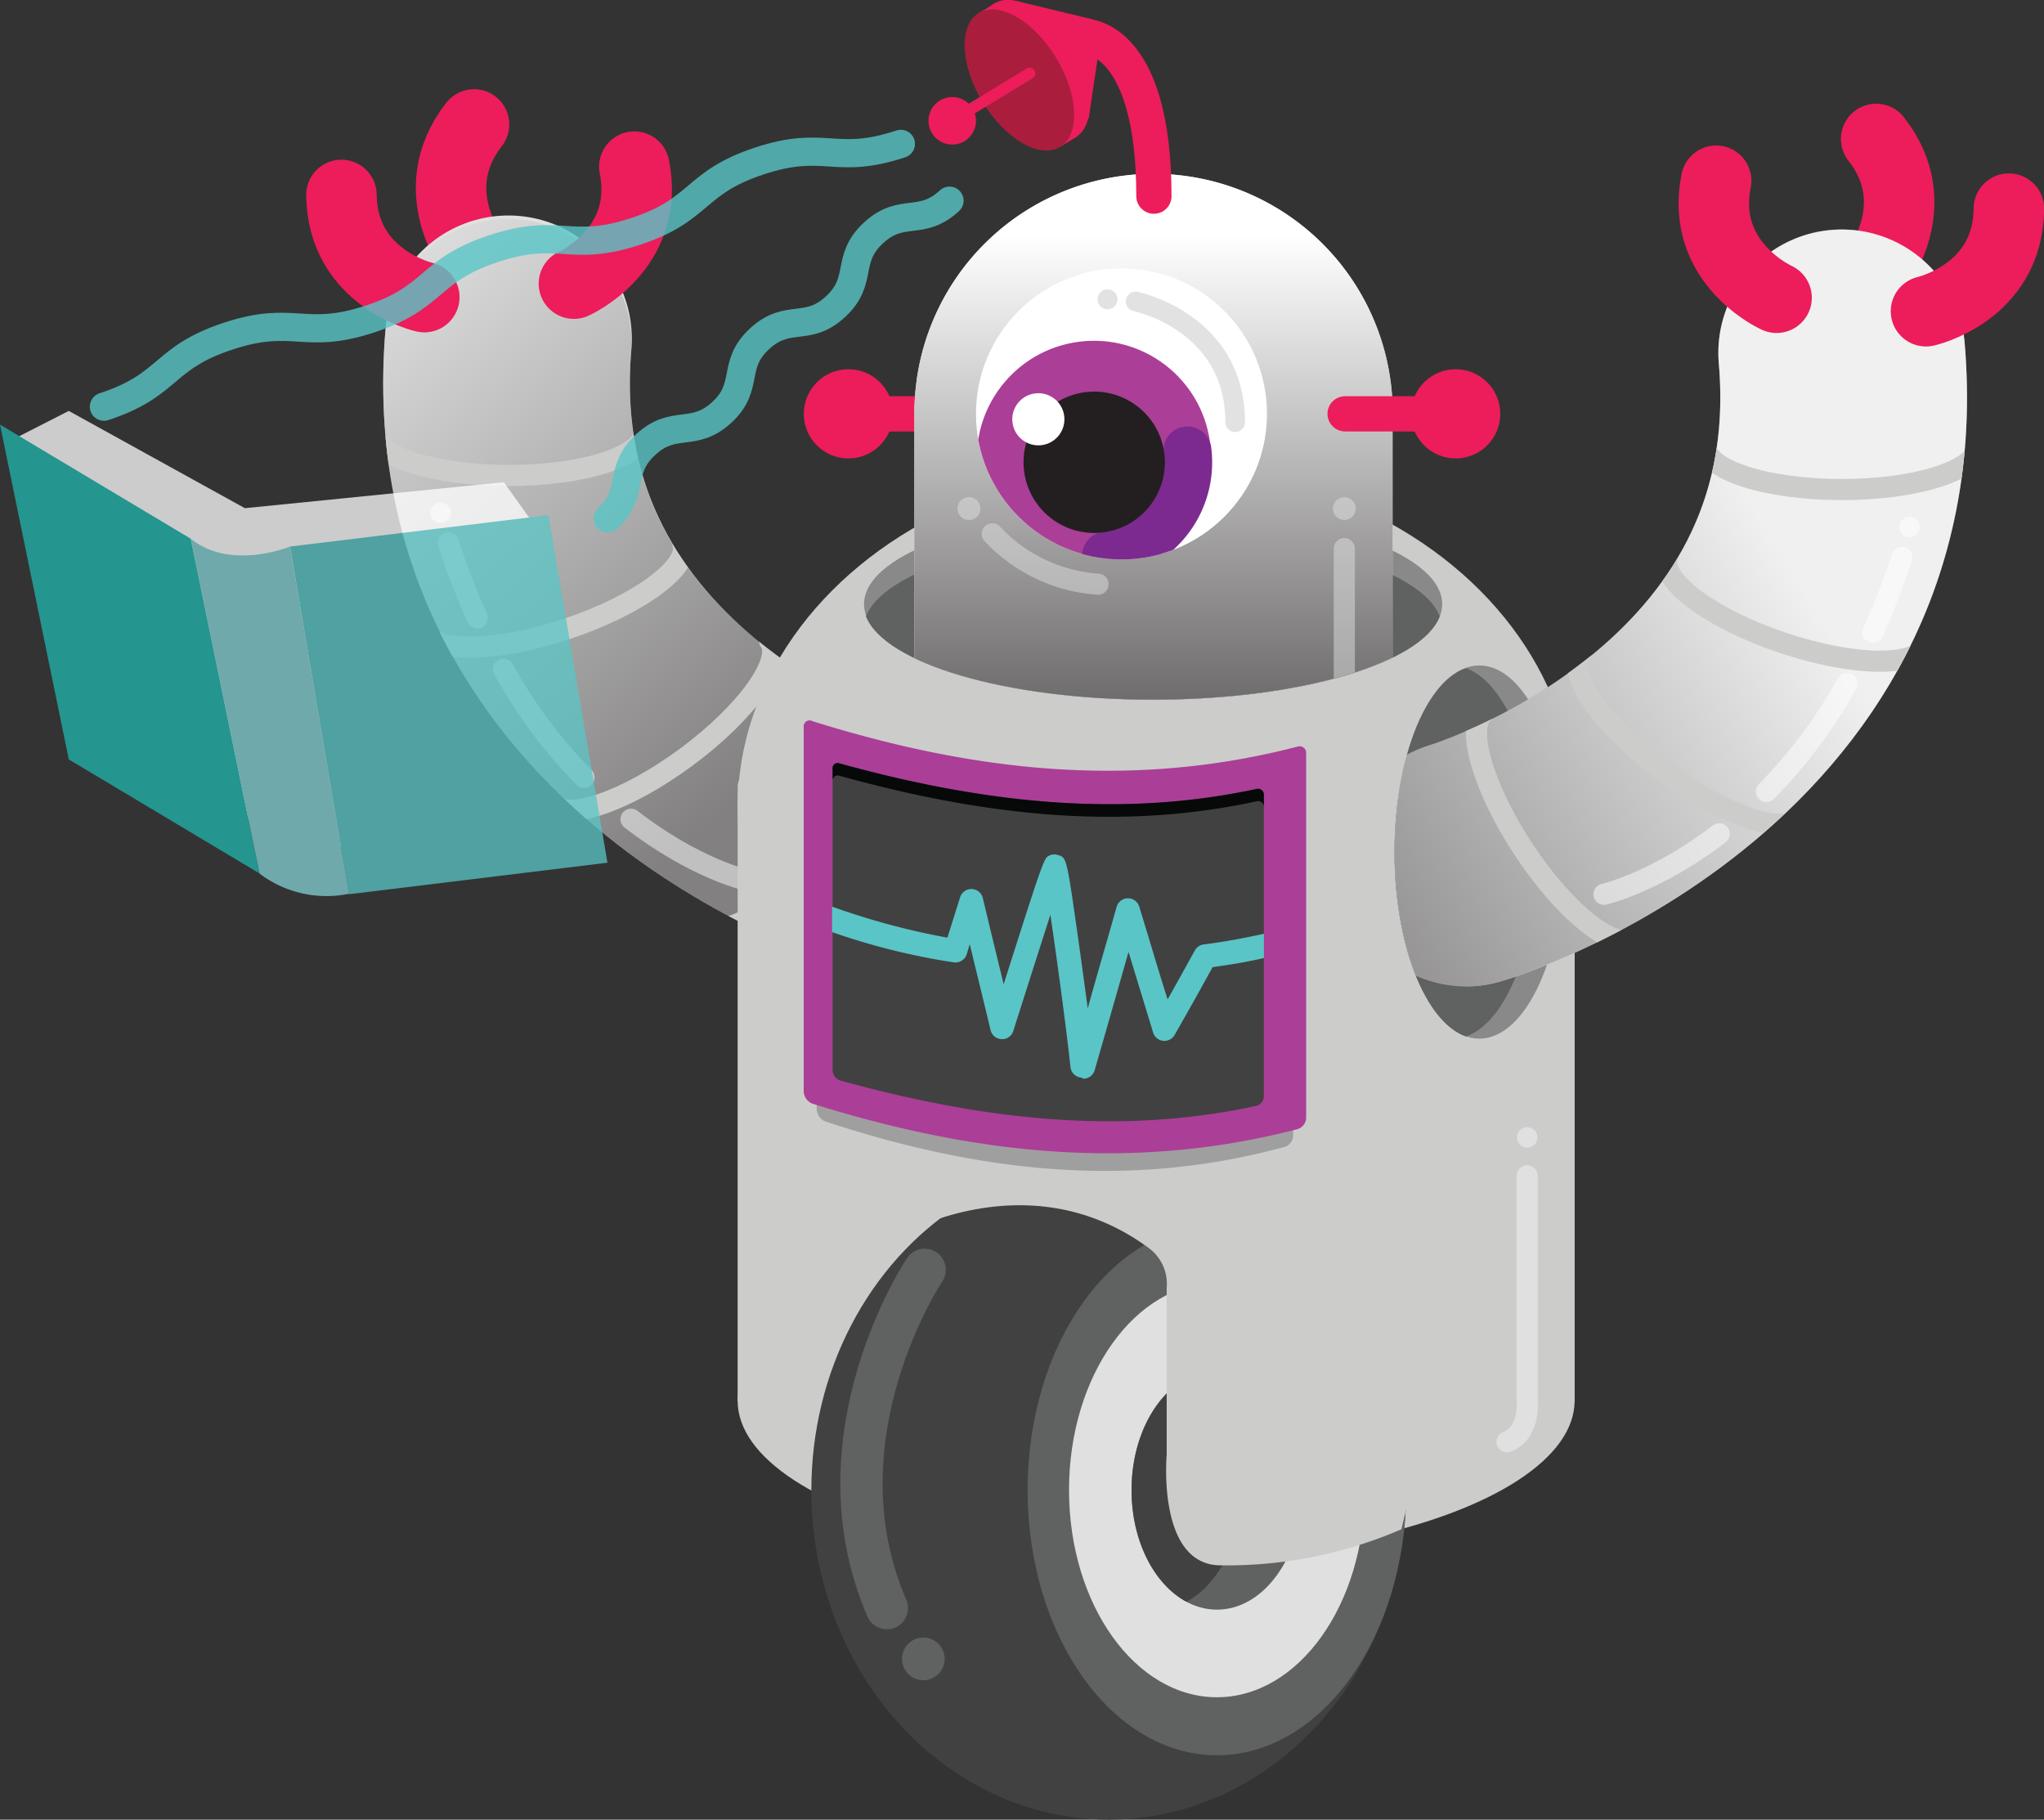<svg xmlns="http://www.w3.org/2000/svg" xmlns:xlink="http://www.w3.org/1999/xlink" viewBox="0 0 203 180.72"><rect x="0" y="0" width="203" height="180.72" fill="#333333" stroke="none"/><defs><style>.cls-1,.cls-10,.cls-19,.cls-24,.cls-26,.cls-28,.cls-29,.cls-3,.cls-4,.cls-40,.cls-9{fill:none;}.cls-2{isolation:isolate;}.cls-19,.cls-3{stroke:#ec1d5a;}.cls-10,.cls-19,.cls-24,.cls-26,.cls-28,.cls-29,.cls-3,.cls-4,.cls-40,.cls-9{stroke-linecap:round;}.cls-10,.cls-19,.cls-26,.cls-29,.cls-3,.cls-40,.cls-9{stroke-linejoin:round;}.cls-3{stroke-width:7px;}.cls-28,.cls-4{stroke:#e0e0e0;}.cls-24,.cls-28,.cls-4{stroke-miterlimit:10;}.cls-4{stroke-width:24.5px;}.cls-5{opacity:0.5;}.cls-6{fill:url(#linear-gradient);}.cls-7{clip-path:url(#clip-path);}.cls-8{mix-blend-mode:multiply;}.cls-9{stroke:#cccccb;}.cls-10,.cls-28,.cls-9{stroke-width:2.1px;}.cls-10{stroke:#fff;}.cls-11{fill:#fff;}.cls-12{fill:#cccccb;}.cls-13{fill:#414141;}.cls-14{fill:#606161;}.cls-15{fill:#e0e0e0;}.cls-16{fill:#898989;}.cls-17{clip-path:url(#clip-path-2);}.cls-18{fill:#ec1d5a;}.cls-19{stroke-width:3.5px;}.cls-20{fill:url(#linear-gradient-2);}.cls-21{fill:#aa1d3d;}.cls-22{clip-path:url(#clip-path-3);}.cls-23{fill:#ab3e97;}.cls-24{stroke:#7c2a90;stroke-width:4.76px;}.cls-25{fill:#231f20;}.cls-26{stroke:#e2e2e2;stroke-width:1.95px;}.cls-27{fill:#e2e2e2;}.cls-29{stroke:#606161;stroke-width:4.2px;}.cls-30{fill:#a09f9f;}.cls-31{fill:#59c5c6;}.cls-32{fill:#070808;}.cls-33{opacity:0.75;}.cls-34{fill:#1fb6ae;}.cls-35{fill:#83d0d4;}.cls-36{clip-path:url(#clip-path-4);}.cls-37{fill:url(#linear-gradient-3);}.cls-38{clip-path:url(#clip-path-5);}.cls-39{opacity:0.8;}.cls-40{stroke:#59c5c6;stroke-width:2.8px;}</style><linearGradient id="linear-gradient" x1="2576.39" y1="90.52" x2="2625.56" y2="33.12" gradientTransform="matrix(-1, 0, 0, 1, 2654.11, 0)" gradientUnits="userSpaceOnUse"><stop offset="0" stop-color="#231f20"/><stop offset="1" stop-color="#fff"/></linearGradient><clipPath id="clip-path" transform="translate(0 -14.64)"><path class="cls-1" d="M87.84,111.21a12.29,12.29,0,0,1-3.51-.51,76.73,76.73,0,0,1-24.1-13.07C44.16,84.68,36.57,67.26,38.3,47.24A12.25,12.25,0,0,1,62.7,49.34c-1,11.62,3,21,12.37,28.77a53.75,53.75,0,0,0,16.32,9.13,12.25,12.25,0,0,1-3.54,24Z"/></clipPath><clipPath id="clip-path-2" transform="translate(0 -14.64)"><path class="cls-1" d="M86,75.85c1.8,4.67,13.85,8.28,28.47,8.28s26.67-3.61,28.47-8.28l13.4-15.56-1.62-29.76L116.8.66,90.44,0,77.08,28.41,72.53,54l6.23,13.55Z"/></clipPath><linearGradient id="linear-gradient-2" x1="2539.54" y1="108.44" x2="2539.54" y2="38.02" xlink:href="#linear-gradient"/><clipPath id="clip-path-3" transform="translate(0 -14.64)"><circle class="cls-1" cx="111.38" cy="55.74" r="14.45"/></clipPath><clipPath id="clip-path-4" transform="translate(0 -14.64)"><path class="cls-1" d="M145.59,117.55c-4-1.41-7.09-9.06-7.09-18.29s3.07-16.89,7.09-18.29c0,0,20.73-14.56,16.88-34.23s16-27,16-27S212,13.35,208.3,45.15,185.7,121.75,145.59,117.55Z"/></clipPath><linearGradient id="linear-gradient-3" x1="2533.28" y1="102.05" x2="2477.87" y2="68.69" xlink:href="#linear-gradient"/><clipPath id="clip-path-5" transform="translate(0 -14.64)"><path class="cls-1" d="M145.57,112.61a12.29,12.29,0,0,0,3.51-.51A76.73,76.73,0,0,0,173.17,99c16.08-12.94,23.67-30.37,21.94-50.38a12.25,12.25,0,0,0-24.41,2.11c1,11.62-3,21-12.37,28.77A53.75,53.75,0,0,1,142,88.64a12.25,12.25,0,0,0,3.54,24Z"/></clipPath></defs><title>alpha</title><g class="cls-2"><g id="Layer_2" data-name="Layer 2"><g id="Characters"><path class="cls-3" d="M47.15,40.14S41.9,33.61,47.08,27" transform="translate(0 -14.64)"/><path class="cls-4" d="M87.83,99S47.17,86.84,50.5,48.29" transform="translate(0 -14.64)"/><g class="cls-5"><path class="cls-6" d="M87.84,111.21a12.29,12.29,0,0,1-3.51-.51,76.73,76.73,0,0,1-24.1-13.07C44.16,84.68,36.57,67.26,38.3,47.24A12.25,12.25,0,0,1,62.7,49.34c-1,11.62,3,21,12.37,28.77a53.75,53.75,0,0,0,16.32,9.13,12.25,12.25,0,0,1-3.54,24Z" transform="translate(0 -14.64)"/></g><path class="cls-3" d="M57,42.81s7.65-3.42,6-11.62" transform="translate(0 -14.64)"/><path class="cls-3" d="M42.14,44.15S34,42.32,33.91,34" transform="translate(0 -14.64)"/><g class="cls-7"><g class="cls-8"><path class="cls-9" d="M37,57.51c0,2.4,6.05,4.35,13.52,4.35S64,59.92,64,57.51" transform="translate(0 -14.64)"/><path class="cls-9" d="M42.19,77.25c.77,2.28,7.12,2.2,14.2-.18s12.19-6.16,11.42-8.43" transform="translate(0 -14.64)"/><path class="cls-9" d="M54.71,94.38c1.43,1.93,7.45-.11,13.45-4.55s9.7-9.61,8.27-11.54" transform="translate(0 -14.64)"/><path class="cls-9" d="M71,106.45c2,1.33,7-2.64,11.09-8.87s5.83-12.35,3.83-13.67" transform="translate(0 -14.64)"/></g></g><g class="cls-5"><path class="cls-10" d="M47.4,76a71.77,71.77,0,0,1-2.87-7.43" transform="translate(0 -14.64)"/><path class="cls-10" d="M58,91.84A49,49,0,0,1,50,81.1" transform="translate(0 -14.64)"/><path class="cls-10" d="M74.12,102.05S69,100.9,62.67,96" transform="translate(0 -14.64)"/><circle class="cls-11" cx="43.76" cy="50.94" r="1.02"/></g><ellipse class="cls-12" cx="114.82" cy="80.23" rx="41.56" ry="34.1"/><rect class="cls-12" x="73.26" y="91.21" width="83.13" height="63.96" rx="1.59" ry="1.59" transform="translate(229.65 231.73) rotate(-180)"/><ellipse class="cls-12" cx="114.82" cy="139.12" rx="41.56" ry="15.72"/><ellipse class="cls-13" cx="110.12" cy="147.98" rx="29.54" ry="32.74"/><ellipse class="cls-14" cx="120.86" cy="147.98" rx="18.8" ry="26.34"/><ellipse class="cls-15" cx="120.86" cy="147.98" rx="14.69" ry="20.58"/><ellipse class="cls-14" cx="120.86" cy="147.98" rx="8.48" ry="11.88"/><path class="cls-13" d="M117.84,151.54c3.19,1.71,5.46,6,5.46,11.09S121,172,117.84,173.72c-3.19-1.71-5.46-6-5.46-11.09S114.66,153.25,117.84,151.54Z" transform="translate(0 -14.64)"/><path class="cls-12" d="M89.19,137.43s12.88-7.65,24.85,1.12a4.42,4.42,0,0,1,1.83,4v16.55s-1,11,5.37,11a43.63,43.63,0,0,0,17.94-3.58l2-8.35-5.59-18.21-9.84-9.13-10.55-3.61H101.62c-.22,0-11.06,3.81-11.06,3.81Z" transform="translate(0 -14.64)"/><ellipse class="cls-16" cx="114.52" cy="60" rx="28.71" ry="9.49"/><path class="cls-14" d="M114.52,67.57c14.62,0,26.67,3.61,28.47,8.28-1.8,4.67-13.85,8.28-28.47,8.28S87.85,80.52,86,75.85C87.85,71.18,99.9,67.57,114.52,67.57Z" transform="translate(0 -14.64)"/><g class="cls-17"><circle class="cls-18" cx="84.26" cy="41.1" r="4.43"/><line class="cls-19" x1="84.96" y1="41.1" x2="95.24" y2="41.1"/><path class="cls-15" d="M90.83,54.81a23.75,23.75,0,0,1,47.47,0h0V86.94c-5.16,2.53-13.89,4.19-23.81,4.19S96,89.48,90.81,87V54.81Z" transform="translate(0 -14.64)"/><path class="cls-20" d="M90.83,54.81a23.75,23.75,0,0,1,47.47,0h0V86.94c-5.16,2.53-13.89,4.19-23.81,4.19S96,89.48,90.81,87V54.81Z" transform="translate(0 -14.64)"/><circle class="cls-11" cx="111.38" cy="41.1" r="14.45"/><path class="cls-19" d="M107.84,18.27s6.76-.05,6.76,15.85" transform="translate(0 -14.64)"/><ellipse class="cls-18" cx="102.78" cy="21.65" rx="4.26" ry="7.78" transform="translate(3.72 41.93) rotate(-31.32)"/><rect class="cls-18" x="97.44" y="15.38" width="1.78" height="1.41" transform="translate(190.7 -35.93) rotate(148.68)"/><polygon class="cls-18" points="105.28 14.59 106.96 13.56 106.64 12.12 104.23 13.58 105.28 14.59"/><path class="cls-18" d="M101,14.75l7.38,1.78a1.29,1.29,0,0,1,1,1.45l-1.26,8.44" transform="translate(0 -14.64)"/><ellipse class="cls-21" cx="101.24" cy="22.59" rx="4.26" ry="7.78" transform="translate(3.01 41.27) rotate(-31.32)"/><circle class="cls-18" cx="94.57" cy="26.65" r="2.36" transform="translate(-0.07 38.39) rotate(-31.32)"/><rect class="cls-18" x="93.74" y="23.58" width="9.69" height="1.13" rx="0.52" ry="0.52" transform="translate(195.36 -21.1) rotate(148.68)"/><g class="cls-22"><circle class="cls-23" cx="108.67" cy="60.55" r="11.65" transform="matrix(0.99, -0.13, 0.13, 0.99, -6.81, -0.34)"/><path class="cls-24" d="M109.86,69.81a9.33,9.33,0,0,0,8.07-10.44" transform="translate(0 -14.64)"/><circle class="cls-25" cx="108.67" cy="60.55" r="7.02" transform="translate(-6.81 -0.34) rotate(-7.3)"/><circle class="cls-11" cx="103.13" cy="56.27" r="2.59" transform="translate(-6.32 -1.07) rotate(-7.3)"/><path class="cls-26" d="M112.78,44.58s9.89,2,9.89,12" transform="translate(0 -14.64)"/><circle class="cls-27" cx="109.99" cy="29.73" r="0.99"/></g><circle class="cls-18" cx="144.57" cy="41.1" r="4.43"/><line class="cls-19" x1="143.87" y1="41.1" x2="133.59" y2="41.1"/><g class="cls-5"><line class="cls-28" x1="133.51" y1="79.36" x2="133.51" y2="54.48"/><circle class="cls-15" cx="133.51" cy="50.51" r="1.13"/><path class="cls-28" d="M98.55,67.66a15.86,15.86,0,0,0,10.5,5" transform="translate(0 -14.64)"/><circle class="cls-15" cx="96.23" cy="65.16" r="1.14" transform="translate(28.18 144.72) rotate(-88.26)"/></g></g><path class="cls-29" d="M91.83,140.75s-11.12,16.56-3.75,33.6" transform="translate(0 -14.64)"/><circle class="cls-14" cx="91.7" cy="164.75" r="2.12"/><path class="cls-30" d="M81.92,126c15.17,5,30.09,6.8,45.7,2.53a1.2,1.2,0,0,0,.81-1.11q0-18.11,0-36.23a.62.62,0,0,0-.81-.65C112,94.8,97.09,93,81.92,88a.56.56,0,0,0-.81.56q0,18.11,0,36.23A1.38,1.38,0,0,0,81.92,126Z" transform="translate(0 -14.64)"/><path class="cls-23" d="M80.68,124.25c16,5,31.73,6.8,48.18,2.53a1.21,1.21,0,0,0,.86-1.11q0-18.11,0-36.23a.65.65,0,0,0-.86-.65c-16.45,4.27-32.18,2.47-48.18-2.53a.58.58,0,0,0-.86.56q0,18.11,0,36.23A1.39,1.39,0,0,0,80.68,124.25Z" transform="translate(0 -14.64)"/><path class="cls-13" d="M83.42,121.94c13.6,3.75,27.39,5.57,41.37,2.52a1,1,0,0,0,.73-.89q0-15,0-30a.58.58,0,0,0-.73-.59C110.82,96,97,94.21,83.42,90.47a.51.51,0,0,0-.73.5q0,15,0,30A1.11,1.11,0,0,0,83.42,121.94Z" transform="translate(0 -14.64)"/><path class="cls-31" d="M107.59,121.77a1.17,1.17,0,0,0,1.13-.85c1.38-4.79,2.22-7.73,3.36-11.74.79,2.59,1.44,4.72,2.44,8a1.17,1.17,0,0,0,2.14.24c1.55-2.72,2.35-4.14,3.77-6.73,2-.28,3-.44,5.1-.9v-2.41c-2.3.49-3.67.75-6,1.06a1.17,1.17,0,0,0-.87.6c-1.1,2-1.82,3.3-2.7,4.85-1-3.14-1.65-5.41-2.81-9.19a1.17,1.17,0,0,0-2.25,0c-1.17,4.14-2,6.91-2.87,10.09-.32-2.38-.65-4.81-.93-6.79-1.16-8.17-1.16-8.17-2-8.44a1.18,1.18,0,0,0-.91.06c-.5.25-.54.27-4.51,12.77-.67-2.75-1.22-5-2.07-8.55a1.17,1.17,0,0,0-2.26-.08l-1.26,4a71.79,71.79,0,0,1-11.45-3.08v2.53a66.72,66.72,0,0,0,12.05,3,1.18,1.18,0,0,0,1.32-.8l.3-1c.67,2.77,1.22,5,2.07,8.54a1.17,1.17,0,0,0,1.1.89,1.15,1.15,0,0,0,1.16-.82c1.12-3.54,2.6-8.17,3.68-11.53.64,4.37,1.54,10.92,2,15.17a1.17,1.17,0,0,0,1.07,1Z" transform="translate(0 -14.64)"/><path class="cls-32" d="M83.42,90.47C97,94.21,110.82,96,124.79,93a.58.58,0,0,1,.73.59v1.22a.58.58,0,0,0-.73-.59c-14,3.05-27.77,1.23-41.37-2.52a.51.51,0,0,0-.73.5V91A.51.51,0,0,1,83.42,90.47Z" transform="translate(0 -14.64)"/><ellipse class="cls-16" cx="146.92" cy="84.62" rx="8.43" ry="18.53"/><path class="cls-14" d="M145.59,81c4,1.41,7.09,9.06,7.09,18.29s-3.07,16.89-7.09,18.29c-4-1.41-7.09-9.06-7.09-18.29S141.57,82.37,145.59,81Z" transform="translate(0 -14.64)"/><g class="cls-33"><polygon class="cls-11" points="52.54 51.39 50.04 47.89 24.32 50.47 6.83 40.81 1.91 43.32 9.32 73.19 30.47 84.28 52.54 83.38 52.54 51.39"/><polygon class="cls-31" points="54.47 51.16 28.81 54.28 34.66 88.81 60.33 85.68 54.47 51.16"/><polygon class="cls-34" points="25.78 86.75 6.83 75.42 0 42.17 18.94 53.5 25.78 86.75"/><path class="cls-35" d="M34.67,103.4a11,11,0,0,1-8.89-2L18.94,68.14c4,3.22,9.86.78,9.86.78Z" transform="translate(0 -14.64)"/></g><g class="cls-36"><path class="cls-3" d="M186.26,41.54s5.25-6.53.07-13.1" transform="translate(0 -14.64)"/><path class="cls-4" d="M145.58,100.36s40.66-12.11,37.33-50.67" transform="translate(0 -14.64)"/><g class="cls-5"><path class="cls-37" d="M145.57,112.61a12.29,12.29,0,0,0,3.51-.51A76.73,76.73,0,0,0,173.17,99c16.08-12.94,23.67-30.37,21.94-50.38a12.25,12.25,0,0,0-24.41,2.11c1,11.62-3,21-12.37,28.77A53.75,53.75,0,0,1,142,88.64a12.25,12.25,0,0,0,3.54,24Z" transform="translate(0 -14.64)"/></g><path class="cls-3" d="M176.44,44.21s-7.65-3.42-6-11.62" transform="translate(0 -14.64)"/><path class="cls-3" d="M191.28,45.55s8.18-1.83,8.23-10.19" transform="translate(0 -14.64)"/><g class="cls-38"><g class="cls-8"><path class="cls-9" d="M196.43,58.91c0,2.4-6.05,4.35-13.52,4.35s-13.52-1.95-13.52-4.35" transform="translate(0 -14.64)"/><path class="cls-9" d="M191.22,78.65c-.77,2.28-7.12,2.2-14.2-.18S164.84,72.31,165.6,70" transform="translate(0 -14.64)"/><path class="cls-9" d="M178.71,95.78c-1.43,1.93-7.45-.11-13.45-4.55s-9.7-9.61-8.27-11.54" transform="translate(0 -14.64)"/><path class="cls-9" d="M162.39,107.85c-2,1.33-7-2.64-11.09-8.87s-5.83-12.35-3.83-13.67" transform="translate(0 -14.64)"/></g></g><g class="cls-5"><path class="cls-10" d="M186,77.43A71.77,71.77,0,0,0,188.89,70" transform="translate(0 -14.64)"/><path class="cls-10" d="M175.44,93.24a49,49,0,0,0,8-10.73" transform="translate(0 -14.64)"/><path class="cls-10" d="M159.3,103.45s5.14-1.16,11.45-6" transform="translate(0 -14.64)"/><circle class="cls-11" cx="189.65" cy="52.34" r="1.02"/></g></g><path class="cls-28" d="M151.67,131.42v22.35s.34,3.14-2,4.06" transform="translate(0 -14.64)"/><circle class="cls-15" cx="151.67" cy="112.96" r="1.02"/><g class="cls-39"><path class="cls-40" d="M89.47,28.93c-6.59,2.18-7.47-.48-14.06,1.7s-5.72,4.84-12.31,7-7.47-.48-14.07,1.7-5.72,4.84-12.31,7-7.48-.48-14.08,1.7-5.72,4.84-12.32,7" transform="translate(0 -14.64)"/></g><g class="cls-39"><path class="cls-40" d="M94.3,34.57c-2.83,2.63-4.73.58-7.56,3.21s-.92,4.68-3.75,7.31-4.73.58-7.56,3.2S74.51,53,71.68,55.6s-4.74.58-7.57,3.21-.92,4.68-3.76,7.31" transform="translate(0 -14.64)"/></g></g></g></g></svg>
